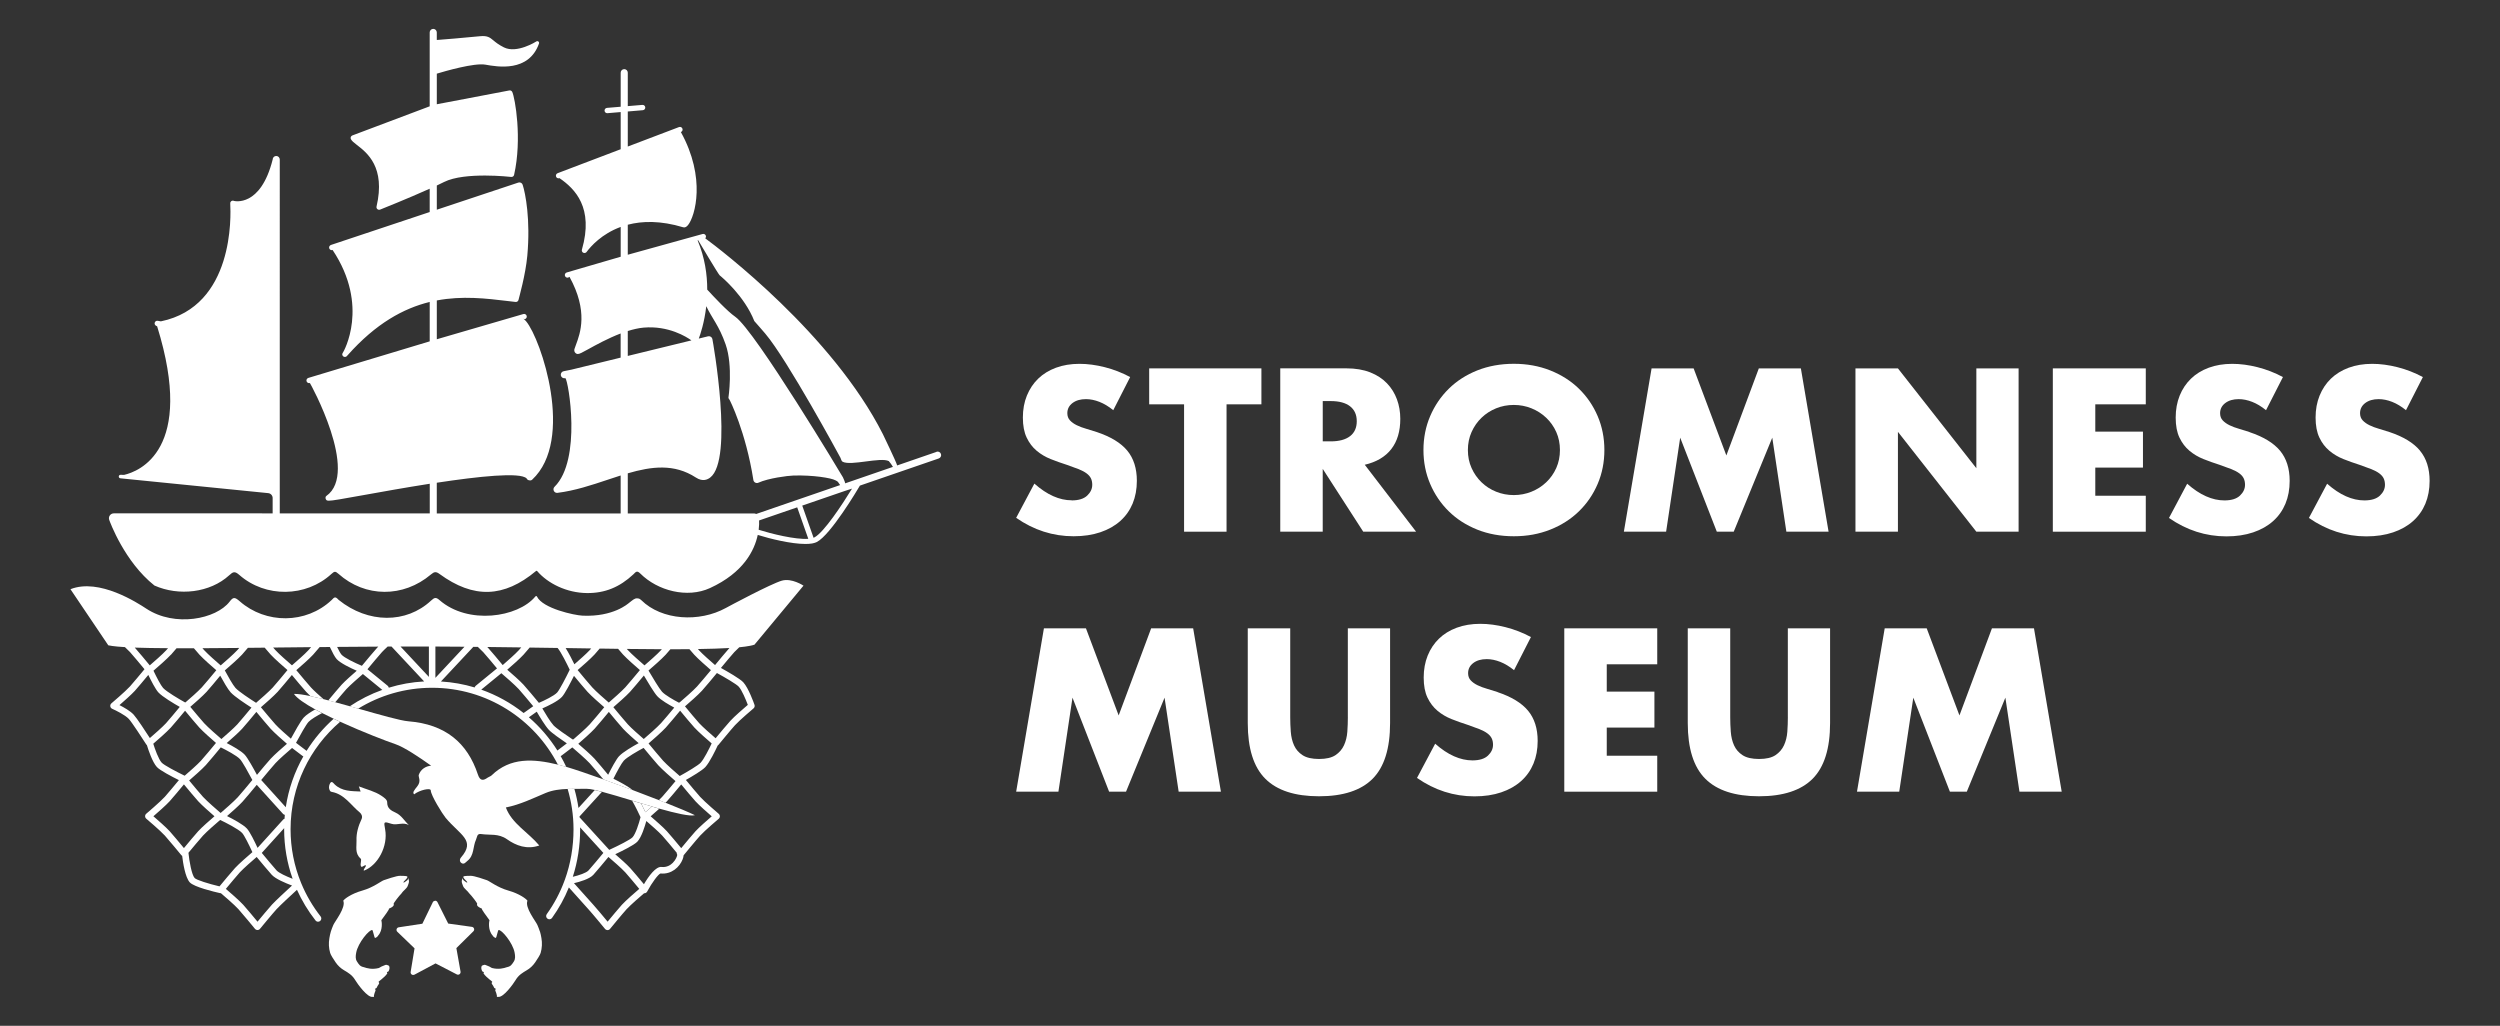 <?xml version="1.0" encoding="UTF-8"?>
<svg xmlns="http://www.w3.org/2000/svg" id="Layer_1" viewBox="0 0 937.84 384.82">
  <rect x="0" y="0" width="937.84" height="384.82" fill="#333333" stroke="none"/>
  <defs>
    <style>.cls-1{fill:#fff;}</style>
  </defs>
  <path class="cls-1" d="M242.13,304.67c.59-.51,1.47-1.28,2.43-2.13-1.34-.39-2.71-.8-4.08-1.21,.65,1.25,1.24,2.46,1.65,3.34Z"></path>
  <path class="cls-1" d="M314.32,173.41s0,0,0,0c0,0,0,0,0,0h0Z"></path>
  <g>
    <path class="cls-1" d="M402.01,187.68c-2.27,0-4.58-.51-6.91-1.55-2.33-1.03-4.68-2.6-7.07-4.71l-6.83,12.84c6.61,4.6,13.79,6.91,21.54,6.91,3.74,0,7.09-.5,10.04-1.5,2.95-1,5.45-2.41,7.48-4.23,2.03-1.81,3.58-4,4.64-6.54,1.05-2.55,1.58-5.39,1.58-8.53,0-4.66-1.21-8.44-3.61-11.34-2.41-2.9-6.22-5.21-11.42-6.95-1.3-.43-2.61-.84-3.94-1.22-1.33-.38-2.52-.82-3.57-1.34-1.06-.52-1.91-1.12-2.56-1.83-.65-.7-.98-1.6-.98-2.68,0-1.57,.65-2.84,1.95-3.82,1.3-.98,2.98-1.46,5.04-1.46,1.63,0,3.3,.34,5.04,1.02,1.73,.68,3.47,1.72,5.2,3.13l6.34-12.43c-3.04-1.63-6.2-2.86-9.51-3.7-3.31-.84-6.48-1.26-9.51-1.26-3.25,0-6.19,.49-8.82,1.46-2.63,.98-4.85,2.35-6.67,4.11-1.82,1.76-3.22,3.87-4.23,6.34-1.01,2.47-1.51,5.22-1.51,8.25s.48,5.54,1.43,7.52c.94,1.98,2.19,3.62,3.74,4.92,1.55,1.3,3.3,2.34,5.28,3.13,1.98,.79,4,1.5,6.06,2.16,1.74,.6,3.21,1.14,4.43,1.62,1.22,.49,2.21,1.02,2.97,1.59,.76,.57,1.3,1.19,1.63,1.87s.49,1.48,.49,2.4c0,1.52-.64,2.87-1.91,4.07-1.27,1.19-3.21,1.79-5.81,1.79Z"></path>
    <polygon class="cls-1" points="473.2 138.19 431.1 138.19 431.1 151.68 444.19 151.68 444.19 199.46 460.12 199.46 460.12 151.68 473.2 151.68 473.2 138.19"></polygon>
    <path class="cls-1" d="M521.93,168.46c2.25-2.9,3.37-6.68,3.37-11.34,0-2.6-.42-5.04-1.26-7.32-.84-2.28-2.08-4.28-3.74-6.01-1.65-1.73-3.75-3.1-6.3-4.11-2.55-1-5.53-1.5-8.94-1.5h-24.79v61.28h15.93v-23.57l15.2,23.57h19.83l-19.26-25.11c4.39-1.03,7.71-2.99,9.96-5.89Zm-15.48-4.84c-1.68,1.3-4.09,1.95-7.23,1.95h-3.01v-15.11h3.01c3.14,0,5.55,.65,7.23,1.95,1.68,1.3,2.52,3.17,2.52,5.61s-.84,4.31-2.52,5.61Z"></path>
    <path class="cls-1" d="M599.34,181.54c1.68-3.93,2.52-8.17,2.52-12.72s-.84-8.79-2.52-12.72c-1.68-3.93-4.02-7.35-7.03-10.28-3-2.93-6.6-5.21-10.77-6.87-4.17-1.65-8.72-2.48-13.65-2.48s-9.55,.83-13.7,2.48c-4.14,1.65-7.71,3.94-10.69,6.87-2.98,2.93-5.31,6.35-6.99,10.28-1.68,3.93-2.52,8.17-2.52,12.72s.84,8.79,2.52,12.72c1.68,3.93,4.01,7.36,6.99,10.28,2.98,2.93,6.54,5.21,10.69,6.87,4.14,1.65,8.71,2.48,13.7,2.48s9.48-.83,13.65-2.48,7.76-3.94,10.77-6.87c3.01-2.93,5.35-6.35,7.03-10.28Zm-15.53-5.97c-.92,2.06-2.18,3.85-3.78,5.36-1.6,1.52-3.44,2.69-5.53,3.53-2.09,.84-4.3,1.26-6.62,1.26s-4.54-.42-6.62-1.26c-2.09-.84-3.92-2.02-5.48-3.53-1.57-1.52-2.82-3.3-3.74-5.36-.93-2.06-1.38-4.31-1.38-6.75s.46-4.69,1.38-6.75c.92-2.06,2.17-3.85,3.74-5.36,1.57-1.52,3.4-2.69,5.48-3.54,2.08-.84,4.29-1.26,6.62-1.26s4.54,.42,6.62,1.26c2.08,.84,3.93,2.02,5.53,3.54,1.6,1.52,2.86,3.3,3.78,5.36,.92,2.06,1.38,4.31,1.38,6.75s-.46,4.69-1.38,6.75Z"></path>
    <polygon class="cls-1" points="650.38 199.46 664.84 164.19 670.13 199.46 685.97 199.46 675.57 138.19 659.8 138.19 647.62 170.86 635.34 138.19 619.57 138.19 609.17 199.46 625.02 199.46 630.3 164.19 644.04 199.46 650.38 199.46"></polygon>
    <polygon class="cls-1" points="711.98 162 741.4 199.46 757.25 199.46 757.25 138.19 741.4 138.19 741.4 175.65 711.98 138.19 696.05 138.19 696.05 199.46 711.98 199.46 711.98 162"></polygon>
    <polygon class="cls-1" points="770.09 199.46 804.96 199.46 804.96 185.97 786.02 185.97 786.02 175.41 803.9 175.41 803.9 161.92 786.02 161.92 786.02 151.68 804.96 151.68 804.96 138.19 770.09 138.19 770.09 199.46"></polygon>
    <path class="cls-1" d="M843.89,162.08c-1.3-.43-2.62-.84-3.94-1.22-1.33-.38-2.52-.82-3.58-1.34-1.05-.52-1.91-1.12-2.56-1.83-.65-.7-.97-1.6-.97-2.68,0-1.57,.65-2.84,1.95-3.82,1.3-.98,2.98-1.46,5.04-1.46,1.63,0,3.3,.34,5.04,1.02,1.74,.68,3.47,1.72,5.2,3.13l6.34-12.43c-3.03-1.63-6.2-2.86-9.51-3.7-3.3-.84-6.48-1.26-9.51-1.26-3.25,0-6.19,.49-8.82,1.46-2.63,.98-4.85,2.35-6.66,4.11-1.82,1.76-3.23,3.87-4.23,6.34-1,2.47-1.5,5.22-1.5,8.25s.47,5.54,1.42,7.52c.95,1.98,2.19,3.62,3.74,4.92,1.55,1.3,3.3,2.34,5.28,3.13,1.98,.79,4,1.5,6.06,2.16,1.73,.6,3.21,1.14,4.43,1.62,1.22,.49,2.21,1.02,2.97,1.59,.76,.57,1.3,1.19,1.62,1.87,.33,.68,.49,1.48,.49,2.4,0,1.52-.64,2.87-1.91,4.07-1.27,1.19-3.21,1.79-5.81,1.79-2.28,0-4.58-.51-6.91-1.55-2.33-1.03-4.69-2.6-7.07-4.71l-6.82,12.84c6.61,4.6,13.79,6.91,21.54,6.91,3.74,0,7.08-.5,10.04-1.5,2.95-1,5.45-2.41,7.48-4.23,2.03-1.81,3.58-4,4.63-6.54,1.06-2.55,1.58-5.39,1.58-8.53,0-4.66-1.21-8.44-3.61-11.34-2.41-2.9-6.22-5.21-11.42-6.95Z"></path>
    <path class="cls-1" d="M907.81,169.03c-2.41-2.9-6.22-5.21-11.42-6.95-1.3-.43-2.61-.84-3.94-1.22-1.33-.38-2.52-.82-3.57-1.34-1.06-.52-1.91-1.12-2.56-1.83-.65-.7-.98-1.6-.98-2.68,0-1.57,.65-2.84,1.95-3.82,1.3-.98,2.98-1.46,5.04-1.46,1.63,0,3.3,.34,5.04,1.02,1.73,.68,3.47,1.72,5.2,3.13l6.34-12.43c-3.04-1.63-6.2-2.86-9.51-3.7-3.31-.84-6.48-1.26-9.51-1.26-3.25,0-6.19,.49-8.82,1.46-2.63,.98-4.85,2.35-6.67,4.11-1.82,1.76-3.22,3.87-4.23,6.34-1.01,2.47-1.51,5.22-1.51,8.25s.48,5.54,1.43,7.52c.94,1.98,2.19,3.62,3.74,4.92,1.55,1.3,3.3,2.34,5.28,3.13,1.98,.79,4,1.5,6.06,2.16,1.74,.6,3.21,1.14,4.43,1.62,1.22,.49,2.21,1.02,2.97,1.59,.76,.57,1.3,1.19,1.63,1.87,.32,.68,.49,1.48,.49,2.4,0,1.52-.64,2.87-1.91,4.07-1.27,1.19-3.21,1.79-5.81,1.79-2.27,0-4.58-.51-6.91-1.55-2.33-1.03-4.68-2.6-7.07-4.71l-6.83,12.84c6.61,4.6,13.79,6.91,21.54,6.91,3.74,0,7.09-.5,10.04-1.5,2.95-1,5.45-2.41,7.48-4.23,2.03-1.81,3.58-4,4.64-6.54,1.05-2.55,1.58-5.39,1.58-8.53,0-4.66-1.21-8.44-3.61-11.34Z"></path>
    <polygon class="cls-1" points="431.84 235.71 419.65 268.38 407.38 235.71 391.61 235.71 381.2 296.99 397.05 296.99 402.33 261.72 416.07 296.99 422.41 296.99 436.87 261.72 442.16 296.99 458.01 296.99 447.6 235.71 431.84 235.71"></polygon>
    <path class="cls-1" d="M505.63,269.04c0,1.79-.07,3.61-.2,5.48-.14,1.87-.56,3.56-1.26,5.08-.71,1.52-1.78,2.75-3.21,3.7-1.44,.95-3.48,1.42-6.13,1.42s-4.72-.47-6.18-1.42c-1.46-.95-2.53-2.18-3.21-3.7-.68-1.52-1.08-3.21-1.22-5.08-.14-1.87-.21-3.7-.21-5.48v-33.32h-15.93v35.52c0,9.54,2.19,16.5,6.58,20.89,4.39,4.39,11.11,6.58,20.16,6.58s15.75-2.2,20.11-6.58c4.36-4.39,6.54-11.35,6.54-20.89v-35.52h-15.85v33.32Z"></path>
    <path class="cls-1" d="M561.79,259.61c-1.3-.43-2.62-.84-3.94-1.22-1.33-.38-2.52-.82-3.58-1.34-1.05-.52-1.91-1.12-2.56-1.83-.65-.7-.97-1.6-.97-2.68,0-1.57,.65-2.84,1.95-3.82,1.3-.98,2.98-1.46,5.04-1.46,1.63,0,3.3,.34,5.04,1.02,1.74,.68,3.47,1.72,5.2,3.13l6.34-12.43c-3.03-1.63-6.2-2.86-9.51-3.7-3.3-.84-6.48-1.26-9.51-1.26-3.25,0-6.19,.49-8.82,1.46-2.63,.98-4.85,2.35-6.66,4.11-1.82,1.76-3.23,3.87-4.23,6.34-1,2.47-1.5,5.22-1.5,8.25s.47,5.54,1.42,7.52c.95,1.98,2.19,3.62,3.74,4.92,1.55,1.3,3.3,2.34,5.28,3.13,1.98,.79,4,1.5,6.06,2.16,1.73,.6,3.21,1.14,4.43,1.62,1.22,.49,2.21,1.02,2.97,1.59,.76,.57,1.3,1.19,1.62,1.87,.33,.68,.49,1.48,.49,2.4,0,1.52-.64,2.87-1.91,4.07-1.27,1.19-3.21,1.79-5.81,1.79-2.28,0-4.58-.52-6.91-1.55-2.33-1.03-4.69-2.6-7.07-4.71l-6.82,12.84c6.61,4.6,13.79,6.91,21.54,6.91,3.74,0,7.08-.5,10.04-1.5,2.95-1,5.45-2.41,7.48-4.23,2.03-1.81,3.58-4,4.63-6.54,1.06-2.55,1.58-5.39,1.58-8.53,0-4.66-1.21-8.44-3.61-11.34-2.41-2.9-6.22-5.21-11.42-6.95Z"></path>
    <polygon class="cls-1" points="586.82 296.99 621.69 296.99 621.69 283.5 602.75 283.5 602.75 272.94 620.63 272.94 620.63 259.45 602.75 259.45 602.75 249.2 621.69 249.2 621.69 235.71 586.82 235.71 586.82 296.99"></polygon>
    <path class="cls-1" d="M670.69,269.04c0,1.79-.07,3.61-.2,5.48-.14,1.87-.56,3.56-1.26,5.08-.71,1.52-1.78,2.75-3.21,3.7-1.44,.95-3.48,1.42-6.13,1.42s-4.72-.47-6.18-1.42c-1.46-.95-2.53-2.18-3.21-3.7s-1.08-3.21-1.22-5.08c-.14-1.87-.21-3.7-.21-5.48v-33.32h-15.93v35.52c0,9.54,2.19,16.5,6.58,20.89,4.39,4.39,11.11,6.58,20.16,6.58s15.75-2.2,20.11-6.58c4.36-4.39,6.54-11.35,6.54-20.89v-35.52h-15.85v33.32Z"></path>
    <polygon class="cls-1" points="747.25 235.71 735.06 268.38 722.78 235.71 707.02 235.71 696.62 296.99 712.47 296.99 717.75 261.72 731.48 296.99 737.82 296.99 752.29 261.72 757.57 296.99 773.42 296.99 763.02 235.71 747.25 235.71"></polygon>
  </g>
  <polygon class="cls-1" points="314.32 173.41 314.32 173.41 314.32 173.41 314.32 173.41"></polygon>
  <path class="cls-1" d="M177.04,347.7l-8.9-1.24-4.03-8.03c-.16-.33-.5-.54-.87-.54-.36,.1-.71,.21-.87,.55l-3.92,8.08-8.88,1.35c-.37,.06-.67,.31-.78,.67-.11,.35-.01,.74,.25,.99l6.47,6.23-1.46,8.86c-.06,.37,.09,.73,.39,.95,.17,.12,.37,.18,.57,.18,.16,0,.31-.04,.46-.11l7.92-4.23,7.98,4.13c.33,.17,.73,.14,1.02-.08,.3-.22,.44-.59,.38-.95l-1.57-8.84,6.39-6.31c.26-.26,.36-.65,.24-1-.12-.35-.42-.61-.79-.66Z"></path>
  <path class="cls-1" d="M351.31,169.52l-14.77,5.09c-.01-.05,0-.08-.03-.15-.45-1.52-4.97-10.86-5.31-11.59-18.96-37.48-61.17-69.44-66.64-73.47,.22-.25,.33-.59,.24-.93-.15-.53-.7-.84-1.23-.69l-28.07,7.78v-11.26c5.41-1.42,12.27-1.61,20.78,.96,.63,.19,1.24-.1,1.84-.85,2.65-3.32,6.81-17.67-2.7-34.87,.52-.2,.78-.77,.58-1.29-.2-.52-.77-.78-1.29-.58l-19.21,7.3v-13.15l5.65-.48c.55-.05,.96-.53,.91-1.08-.05-.55-.53-.96-1.08-.91l-5.48,.46v-12.55c0-.74-.6-1.33-1.33-1.33s-1.33,.6-1.33,1.33v12.78l-5.14,.43c-.55,.05-.96,.53-.91,1.08,.04,.52,.48,.91,.99,.91,.03,0,.06,0,.09,0l4.97-.42v13.94l-23.66,8.99c-.52,.2-.78,.77-.58,1.29,.15,.4,.53,.64,.93,.64,.12,0,.24-.02,.36-.07,0,0,.01,.02,.02,.02,5.77,3.97,12.91,11.06,8.38,26.8-.13,.46,.08,.96,.52,1.17,.14,.07,.29,.1,.44,.1,.31,0,.61-.14,.8-.4,1.58-2.14,5.69-6.78,12.79-9.39v11.18l-20.23,5.9c-.53,.15-.84,.7-.69,1.23,.13,.44,.53,.73,.96,.73,.09,0,.18-.01,.27-.04l.48-.28c7.11,12.93,4.05,21.15,2.4,25.57-.21,.56-.4,1.07-.5,1.4-.22,.52-.09,1.23,.33,1.6,.28,.25,.53,.39,.86,.39,.67,0,1.65-.54,3.84-1.75,2.96-1.64,7.51-4.14,12.26-5.96v9.06l-18.41,4.5-2.98,.6c-.72,.14-1.19,.85-1.04,1.57,.13,.63,.68,1.07,1.3,1.07,.09,0,.17,0,.26-.03l.13-.03c1.15,.92,6.24,30.62-4.06,40.78-.41,.4-.51,1.02-.26,1.53,.22,.46,.69,.75,1.2,.75,.05,0,.11,0,.17-.01,6.55-.82,12.81-2.91,18.86-4.93,1.63-.54,3.24-1.08,4.84-1.59v14.24h-68.98v-11.52c15.67-2.38,31.26-4.06,33.69-1.62,.13,.13,.13,.23,.24,.36,.15,.19,.51,.34,.79,.37,.24,.03,.69,.1,1.06-.25,16.04-14.95,3.37-52.65-2.24-59.38-.37-.45-.73-.77-1.06-1.01l.57,.16c.53-.16,.83-.72,.67-1.24-.16-.53-.72-.83-1.24-.67l-32.47,9.46v-14.56c9.59-1.82,18.56-.75,26.61,.22l2.95,.35c.5,.05,.98-.28,1.09-.78,.14-.67,2.65-9.37,3.3-16.57,1.23-13.55-.69-23.39-1.75-26.63-.22-.67-.94-1.03-1.61-.81l-30.59,10.18v-9.08c.98-.46,1.92-.91,2.75-1.33,7.75-3.88,24.98-1.9,25.15-1.88,.51,.05,.98-.27,1.09-.77,3.08-13.57,.34-28.92-.69-31.12-.2-.41-.64-.65-1.09-.56l-27.21,5.18v-11.48c3.01-.91,14.11-4.13,18.25-3.37,4.45,.8,16.26,2.94,20.09-7.94,.09-.27,0-.57-.22-.74-.22-.18-.54-.19-.77-.04-.07,.05-7.32,4.65-12.16,2.24-2.04-1.02-3.11-1.91-3.97-2.63-1.33-1.1-2.2-1.82-4.95-1.57-4.46,.44-15.51,1.41-16.14,1.41h-.14v-2.83c0-.74-.6-1.33-1.33-1.33s-1.33,.6-1.33,1.33v27.72l-29.02,10.93c-.26,.1-.47,.31-.58,.57-.1,.26-.09,.56,.04,.81,.36,.72,1.17,1.34,2.29,2.21,3.77,2.9,10.78,8.31,7.33,23.08-.08,.36,.04,.74,.32,.98,.18,.16,.42,.24,.65,.24,.12,0,.25-.02,.37-.07,.13-.05,10.4-4.14,18.6-7.84v8.75l-36.25,12.09-.22,.07-.58,.2c-.52,.18-.81,.74-.63,1.26,.14,.42,.53,.68,.95,.68,.1,0,.21-.02,.32-.05,14.02,21.04,4.04,38.26,3.88,38.45h0c-.26,.37-.49,.92,.06,1.41,.19,.17,.43,.26,.67,.26,.27,0,.54-.11,.74-.32,0,0,.04-.04,.09-.11l.19-.22c10.63-11.97,21.01-17.59,30.79-19.99v14.78l-45.53,13.72c-.53,.16-.83,.72-.67,1.24,.13,.43,.53,.71,.96,.71,.09,0,.19-.01,.29-.04,.11,.05,18.67,33.64,6.16,42.38-.35,.25-.38,.83-.17,1.21,.18,.34,.3,.56,1.12,.56,1.36,0,4.67-.6,13.51-2.19,6.09-1.1,15.1-2.72,24.35-4.17v11.11h-56.27V59.84c0-.74-.6-1.33-1.33-1.33s-1.33,.6-1.33,1.33c-4.54,18.1-14.47,15.54-14.47,15.54-.48-.25-1.06-.08-1.32,.38-.1,.16-.12,.34-.12,.52,0,0,0,0,0,0,0,.05,0,.12,0,.18,0,0,0,.02,0,.02,.23,4.3,1.54,38.37-26.02,44.07-.42-.05-.8-.12-1.13-.2-.5-.12-.99,.16-1.17,.64-.17,.48,.05,1.01,.5,1.23l.39,.19c14.42,46.47-6.93,54.47-12.37,55.73-.41,.02-.81,.01-1.14-.02h-.15c-.36-.05-.69,.21-.73,.58s.22,.69,.59,.73c.06,0,.12,.01,.19,.02l55.28,5.54c.94,.09,1.66,.89,1.66,1.83v5.76H42.69c-.59,0-1.15,.29-1.49,.77-.34,.49-.43,1.11-.23,1.67,.28,.78,5.73,15.71,16.96,24.63,9.16,4.08,20.86,2.72,28.03-3.82,1.48-1.35,2.08-1.67,3.83-.14,9.79,8.6,24.96,8.41,34.53-.37,1.1-1.01,1.47-1.12,2.65-.06,10.02,8.94,24.31,9.03,34.72,.22,1.22-1.04,1.89-1.11,3.18-.17,12.83,9.37,24.17,8.92,36.17-1.07,.07-.06,.29-.22,.48,0,3.95,4.59,10.98,8.17,18.69,8.24,6.74,.06,12.24-2.22,17.39-7.02,.86-.8,1.26-1.65,2.6-.31,6.51,6.5,17.62,9.37,26.14,5.46,12.65-5.8,16.69-14.18,17.92-19.94,4.68,1.47,12.54,3.39,17.88,3.39,.89,0,1.71-.05,2.43-.17,.11,0,.21-.02,.32-.06,0,0,0,0,0,0,.6-.12,1.12-.29,1.55-.51,5.18-2.71,15.09-19.34,16.15-21.15l29.57-10.18c.7-.24,1.07-1,.83-1.69-.24-.7-1-1.07-1.69-.83Zm-115.81-45.34c2.03-.64,4.04-1.11,5.93-1.28,9.38-.82,16.17,3.51,17.95,4.79l-23.88,5.83v-9.34Zm48.16,68.63c-.24-.12-.51-.2-.8-.2h-47.36v-15.05c8.91-2.6,17.42-3.71,25.55,1.58,2.62,1.71,4.44,.7,5.35,.02,8.93-6.77,1-51.31,.83-52.02-.17-.72-.9-1.15-1.61-.98l-3.48,.85c.55-1.46,2.1-5.96,2.81-12.15,2.2,4.67,4.77,7.22,7.26,14.34,2.85,8.15,1.05,20.03,1.05,20,.05,.28,.19,.54,.4,.74,.1,.09,6.11,11.98,8.96,30.13,.06,.41,.32,.77,.69,.97,.2,.11,.42,.16,.64,.16,.19,0,.38-.04,.55-.12,3.79-1.71,11.01-2.63,13.17-2.69,7.2-.21,14.16,.88,15.77,1.81,.27,.16,.8,.36,1.02,.75,.25,.43,.48,.75,.7,1.02l-31.49,10.84Zm.95,5.93c.19-1.5,.19-2.71,.15-3.5l14.3-4.92,4.16,11.81c-4.86,.35-13.87-1.9-18.61-3.39Zm20.92,2.85c-.1,.05-.21,.1-.33,.15l-4.25-12.07,15.87-5.46,2.8-.91c-3.65,5.97-10.57,16.45-14.09,18.29Zm11.51-20.27s0-.07,0-.11c-.07-.49-.62-1.68-.82-2.14-.06-.15-32.92-55.04-40.39-60.23-3.01-2.09-8.07-7.54-10.52-10.19,0-5.63-.88-12.01-3.61-18.48l.2-.06c.31,.52,7.69,12.97,8.1,13.2,.87,.68,9.31,7.81,12.97,17.13,.72,.81,1.47,1.66,2.26,2.57,.61,.7,1.2,1.37,1.84,2.13,8.29,9.74,27.98,46.14,28.21,46.57,.27,.51,.32,1.24,.83,1.51,3.13,1.65,14.19-1.84,17.33-.24,.07,.04,.82,1.06,.86,1.11,.34,.48,.52,.81,.67,1.06l-17.92,6.17Z"></path>
  <path class="cls-1" d="M123.84,293.81c-.51,.85-.62,1.98,.02,2.94,.1,.16,.35,.27,.55,.31,4.78,.84,7.17,4.95,10.54,7.71,.76,.62,1.09,1.63,.69,2.49-1.22,2.57-2.03,5.35-1.9,8.06,.1,2.18-.7,4.77,1.48,6.7,.68,.6-.31,1.92,.23,3.06,.56,.38,1.07-.58,1.81-.48,.04,.8-.94,1.22-.79,2.04,5.37-2.01,9.15-9.32,8.01-15.49-.56-3.02-.56-3.04,2.41-2.1,2.11,.67,4.37-.82,6.5,.52-1.68-1.62-2.79-3.71-4.97-4.71-1.67-.77-3.21-1.55-3.18-3.94,.01-.93-1.23-1.78-2.2-2.43-2.46-1.64-5.31-2.28-8.43-3.49,.29,.84,.47,1.33,.67,1.93-3.52-.16-7.01-.04-9.78-2.71-.39-.38-1.04-1.45-1.66-.41Z"></path>
  <path class="cls-1" d="M150.64,335.09c.52-.84,1.91-1.75,2.28-2.68,.15-.56,.58-1.26,.5-1.94-.02-.14-.21-1.06-.38-1.06,.23,.7-.82,1.18-1.16,1.46-.44,.38-.9,.24-.06-.53,.01-.01,1.37-1.19,.94-1.54-.34-.28-2.32-.22-2.62-.25-1.31-.09-5.6,1.47-6.15,1.64-.93,.29-3.96,2.74-8.01,3.88-4.29,1.21-6.8,3.17-7.21,3.82,1.1,2.51-3.16,7.77-3.72,9.09-.34,.79-.65,1.6-.92,2.42-.26,.81-.41,1.66-.56,2.5-.33,1.89-.25,3.75,.29,5.59,.22,.75,1.18,2.26,2.05,3.53,.84,1.23,1.94,2.27,3.24,3.01,.65,.37,1.42,.84,2.14,1.4,.95,.72,1.6,1.63,1.92,2.17,.88,1.48,4.66,6.75,6.59,6.36,.11,.03,.22,.03,.33,.03,.08,0,.13-.04,.15-.12,.08,0-.04-.08,0-.42,.07-.51,.33-1.17,.6-1.86,.07-.18-.21-.49-.13-.67,.06-.15,.47-.17,.52-.32,.43-1.15,1.42-1.72,.74-2.19-.24-.16,2.11-1.54,3.26-3.2,.1-.15-.19-.35-.1-.49,.09-.15,.55-.24,.62-.38,.32-.66,.45-1.3,.22-1.87,0-.14-.37-.35-.5-.37-.5-.09-.5-.27-.97-.1-1,.35-1.93,.8-2.39,1.13-2.58,.67-4.52,.08-5.66-.31-1.43-.29-1.81-.95-2.58-2.13,0,0,0,0,0-.01-.64-.97-.5-2.13-.29-3.28,.65-3.69,5.01-8.87,6.06-8.49,.2,.07,.79,2.9,.95,2.93,.51,.07,1.27-.78,1.25-.9,1.86-2.03,1.31-5.39,1.18-5.73,1.21-1.71,3.22-4.26,2.81-4.35,.16,0,2.31-.86,1.8-1.79-.12-.2,2.03-3.01,3.01-3.97Z"></path>
  <path class="cls-1" d="M202.51,349.4c-.26-.82-.58-1.62-.92-2.42-.56-1.32-4.82-6.58-3.72-9.09-.42-.65-2.92-2.61-7.21-3.82-4.05-1.14-7.09-3.59-8.01-3.88-.54-.17-4.84-1.73-6.15-1.64-.31,.02-2.28-.03-2.62,.25-.43,.34,.92,1.52,.94,1.54,.85,.77,.38,.91-.06,.53-.33-.28-1.38-.76-1.16-1.46-.17,0-.36,.92-.38,1.06-.07,.68,.35,1.39,.5,1.94,.37,.92,1.75,1.84,2.28,2.68,.98,.96,3.12,3.77,3.01,3.97-.51,.93,1.63,1.78,1.8,1.79-.41,.08,1.6,2.63,2.81,4.35-.13,.35-.68,3.7,1.18,5.73-.02,.12,.73,.97,1.25,.9,.16-.03,.75-2.86,.95-2.93,1.05-.38,5.41,4.79,6.06,8.49,.2,1.14,.34,2.3-.29,3.28,0,0,0,0,0,.01-.77,1.18-1.15,1.85-2.58,2.13-1.13,.39-3.08,.98-5.66,.31-.46-.33-1.39-.78-2.39-1.13-.48-.17-.47,.02-.97,.1-.13,.02-.5,.23-.5,.37-.23,.57-.1,1.21,.22,1.87,.07,.15,.53,.24,.62,.38,.09,.15-.2,.35-.1,.49,1.15,1.66,3.5,3.04,3.26,3.2-.68,.47,.31,1.03,.74,2.19,.06,.15,.46,.16,.52,.32,.07,.18-.21,.5-.13,.67,.28,.69,.53,1.35,.6,1.86,.05,.34-.07,.42,0,.42,.02,.08,.07,.11,.15,.12,.11,0,.22,0,.33-.03,1.93,.39,5.71-4.88,6.59-6.36,.32-.54,.97-1.45,1.92-2.17,.73-.55,1.49-1.03,2.14-1.4,1.3-.73,2.4-1.78,3.24-3.01,.87-1.27,1.83-2.78,2.05-3.53,.53-1.84,.62-3.7,.29-5.59-.15-.84-.3-1.69-.56-2.5Z"></path>
  <path class="cls-1" d="M277.39,242.81c1.55-.15,2.88-.33,3.94-.54,.66-.13,1.25-.27,1.7-.43l18.39-22.14s-4.43-2.97-8.17-1.86c-4.17,1.23-19.54,9.45-20.98,10.24-9.92,5.46-24,4.66-31.7-2.94-.56-.44-.66-.64-1.57-.68-.99-.05-1.69,.69-2.97,1.66-.43,.33-5.9,5.34-17.45,4.84-3.13-.14-14.98-2.7-17.14-7.16-.17-.36-.47-.21-.64,0-6.54,7.86-25.23,10.66-35.94,1.31-1.31-1.14-1.88-1-3.17,.21-9.28,8.65-23.59,8.63-34.65-.28-1.18-1.3-1.55-1.17-2.65,.07-9.59,9.04-24.73,9.01-34.46,.45-1.93-1.69-2.46-1.59-3.82,.17-5.02,6.49-20.47,9.68-31.22,2.6-3.18-2.09-17.68-11.58-28.46-7.3l14.19,21.05c.42,.09,.96,.18,1.55,.26,1.17,.16,2.64,.3,4.44,.4,.08,0,.17,0,.25,.01,.76,.7,1.44,1.36,1.9,1.86,1.07,1.17,4.03,4.74,5.44,6.44-1.41,1.7-4.37,5.27-5.44,6.45-1.78,1.95-6.92,6.31-6.97,6.35-.32,.27-.48,.69-.42,1.11,.06,.41,.33,.77,.72,.94,1.27,.56,4.88,2.32,6.25,3.82,1.14,1.24,5.1,7.33,6.54,9.57,.06,.1,.14,.19,.23,.26,.54,1.77,2.05,6.34,3.73,8.18,1.18,1.29,5.63,3.61,8.27,4.92-1.46,1.76-4.25,5.12-5.28,6.26-1.78,1.95-6.92,6.31-6.97,6.35-.27,.23-.43,.57-.43,.93s.16,.7,.43,.93c.05,.05,5.19,4.38,6.96,6.32,1.42,1.55,6.15,7.31,6.2,7.37,.09,.11,.2,.2,.32,.27,.29,2.47,1.12,8.04,2.85,9.93,1.6,1.74,9.07,3.53,11.32,4.03,.09,.02,.18,.03,.27,.03,.03,0,.05,0,.08,0,1.22,1.04,5.09,4.36,6.58,6,1.42,1.55,6.15,7.31,6.2,7.37,.23,.28,.58,.45,.94,.45s.71-.16,.94-.44c.05-.06,4.79-5.82,6.22-7.37,1.33-1.44,5.52-5.32,7.66-7.28,1.83,4.06,4.15,7.91,6.96,11.5,.24,.31,.6,.47,.96,.47,.26,0,.53-.09,.75-.26,.53-.41,.62-1.18,.21-1.71-3.01-3.84-5.43-8-7.25-12.39-.03-.1-.07-.2-.12-.29-2.57-6.29-3.91-13.06-3.91-20.05,0-16.11,7.22-30.56,18.59-40.3-.82-.37-1.63-.75-2.43-1.13-3.93,3.51-7.35,7.56-10.16,12.04-.01-.01-.02-.03-.03-.04l-3.93-2.98c1.56-2.91,3.79-6.86,4.69-7.84,.91-.99,3.18-2.31,5.1-3.31-.9-.46-1.77-.92-2.59-1.37-1.66,.93-3.39,2.04-4.3,3.04-1.18,1.29-3.59,5.65-4.82,7.93-1.63-1.42-4.55-3.98-5.8-5.36-1.07-1.17-4.03-4.73-5.45-6.43,1.6-1.38,4.85-4.23,6.27-5.78,1.08-1.18,3.87-4.54,5.35-6.33,1.48,1.79,4.28,5.15,5.36,6.32,.41,.45,.99,1.02,1.62,1.62,1.49,.31,3.15,.7,4.89,1.14-1.63-1.43-3.71-3.3-4.72-4.41-1.08-1.18-4.09-4.8-5.49-6.48,1.59-1.37,4.86-4.23,6.29-5.79,.53-.58,1.47-1.68,2.47-2.87,.26,0,.52,0,.78,0,.77,0,1.53-.02,2.29-.02,.25,0,.51,0,.76,0,.87,1.88,1.84,3.75,2.55,4.53,1.42,1.55,5.2,3.35,7.53,4.37-1.71,1.48-4.41,3.87-5.68,5.25-1,1.09-3.47,4.04-5.01,5.9,.85,.22,1.72,.45,2.6,.69,1.49-1.79,3.39-4.05,4.2-4.94,1.36-1.48,4.69-4.37,6.19-5.67l7.28,5.95c-4.34,1.55-8.43,3.63-12.2,6.16,1.05,.29,2.1,.59,3.14,.89,8.08-4.97,17.58-7.84,27.74-7.84,20.54,0,38.38,11.74,47.21,28.85,.35,.09,.71,.17,1.06,.26,.58,.15,1.28,.34,2.07,.58-.65-1.39-1.35-2.75-2.11-4.07,.11-.04,.22-.09,.32-.17l4.06-3.08c1.3,1.11,5.04,4.34,6.51,5.93,1.01,1.09,3.66,4.27,5.15,6.08,3.5,1.25,7.22,2.61,10.89,3.99-1.42-1.32-5.1-3.25-7.14-4.26,1.3-2.59,3.05-5.85,3.89-6.76,1.22-1.34,5.24-3.62,7.44-4.8,1.43,1.73,4.37,5.28,5.48,6.49,1.49,1.63,4.99,4.68,6.49,5.97-1.52,1.83-4.05,4.86-5.03,5.93-.32,.35-.74,.77-1.22,1.23,.85,.33,1.68,.66,2.49,.98,.2-.2,.38-.39,.54-.56,1.08-1.18,3.88-4.54,5.36-6.33,1.48,1.79,4.27,5.15,5.35,6.32,1.37,1.5,4.45,4.21,6.1,5.64-1.65,1.42-4.73,4.11-6.1,5.61-1.08,1.18-3.87,4.54-5.35,6.33-1.48-1.79-4.28-5.15-5.36-6.33-1.37-1.5-4.45-4.19-6.1-5.61,.84-.73,2.06-1.79,3.23-2.86-.91-.26-1.83-.52-2.77-.8-.95,.85-1.84,1.62-2.43,2.13-.41-.87-1-2.08-1.65-3.34-1.12-.34-2.24-.68-3.35-1.01,1.18,2.01,2.49,4.73,3.17,6.21-.61,2.42-1.86,6.29-2.99,7.52-.82,.9-5.36,3.18-8.75,4.73-2.19-2.4-9.7-10.66-11.15-12.23,0-.09-.01-.18-.02-.28,0,0,0,0,.01,0,.92-1,5.28-5.79,8.42-9.25-.99-.26-1.9-.49-2.69-.67-2.12,2.33-4.55,5-6.11,6.71-.35-2.43-.87-4.81-1.53-7.13-.85,0-1.69,0-2.53,.03,1.42,4.79,2.2,9.86,2.2,15.1,0,6.61-1.11,12.99-3.25,18.94-.03,.05-.06,.1-.08,.15-.01,.04-.01,.07-.02,.11-1.65,4.49-3.88,8.74-6.69,12.64-.39,.55-.27,1.31,.28,1.7,.54,.39,1.31,.27,1.7-.28,2.56-3.56,4.68-7.4,6.32-11.44,2.09,2.34,6,6.73,7.34,8.19,1.43,1.55,6.17,7.31,6.22,7.37,.23,.28,.58,.44,.94,.44s.71-.16,.94-.45c.05-.06,4.78-5.82,6.2-7.37,1.5-1.63,5.36-4.96,6.58-6,.03,0,.05,0,.08,0,.04,0,.08,0,.12,0,.4-.04,.76-.28,.95-.64,1.82-3.39,4.24-6.62,5.03-6.78,4.11,.42,7.16-2.43,8.27-5.3,.22-.56,.34-1.07,.37-1.52,0,0,0,0,.01-.01,.05-.06,4.78-5.82,6.2-7.37,1.77-1.94,6.91-6.28,6.96-6.32,.27-.23,.43-.57,.43-.93s-.16-.7-.43-.93c-.05-.05-5.19-4.41-6.97-6.36-1.05-1.15-3.91-4.59-5.35-6.34,2.28-1.29,6.16-3.59,7.3-4.83,1.64-1.79,3.88-6.44,4.64-8.09,.1-.07,.2-.14,.28-.24,.05-.06,4.78-5.82,6.2-7.37,1.77-1.94,6.91-6.28,6.96-6.32,.39-.33,.53-.86,.36-1.34-.22-.64-2.24-6.31-4.21-8.46-1.22-1.33-5.99-4.05-8.38-5.37,1.51-1.83,4.04-4.87,5.02-5.94,.45-.49,1.11-1.13,1.85-1.81Zm-59.76,68.25c0-.23-.01-.46-.02-.69,2.61,2.86,6.81,7.48,8.73,9.59-1.36,1.64-4.46,5.37-5.56,6.57-.86,.94-3.56,1.83-5.9,2.39,1.81-5.66,2.75-11.67,2.75-17.86Zm15.66,28.36c-1.08,1.18-3.87,4.54-5.35,6.33-1.48-1.79-4.28-5.15-5.36-6.33-1.32-1.44-5.16-5.75-7.26-8.1,2.32-.55,5.84-1.59,7.26-3.14,1.16-1.27,4.31-5.06,5.67-6.7,1.43,1.22,4.93,4.25,6.33,5.79,1.02,1.12,3.75,4.39,5.23,6.18-1.48,1.26-5.02,4.34-6.53,5.98Zm19.13-15.77c-.84,.85-2.28,1.81-4.29,1.58-2.1-.22-4.8,3.44-6.57,6.48-1.52-1.83-4.13-4.96-5.17-6.09-1.24-1.36-3.88-3.69-5.59-5.17,2.75-1.29,7.17-3.48,8.33-4.75,1.53-1.67,2.75-5.61,3.33-7.71,1.59,1.37,4.66,4.05,5.95,5.46,1.08,1.18,4.06,4.76,5.46,6.46-.02,.27,.04,.55,.19,.78-.04,.48-.51,1.8-1.64,2.95Zm21.21-80.55c-1.19,1.32-4.01,4.72-5.39,6.39-1.58-1.36-4.71-4.11-6.02-5.55-.11-.12-.26-.28-.41-.46,4.55-.07,8.53-.19,11.83-.39Zm-32.14,34.13c-1.6-1.38-4.67-4.07-5.96-5.49-1.07-1.17-4.03-4.74-5.44-6.44,1.6-1.38,4.84-4.22,6.26-5.77,1.04-1.13,3.67-4.29,5.19-6.12,1.36,2.32,3.87,6.5,5,7.73,1.38,1.51,4.47,3.28,6.39,4.31-1.52,1.83-4,4.8-4.96,5.84-1.46,1.59-5.15,4.8-6.48,5.94Zm-26.38,.13c-.1,0-.21,0-.31,.02-2.25-1.5-6.16-4.2-7.13-5.25-1.24-1.35-3.2-4.61-4.22-6.37,2.05-.89,5.85-2.7,7.36-4.34,1.14-1.24,3.3-5.45,4.51-7.89,1.52,1.84,4.06,4.89,5.08,6,1.42,1.56,4.67,4.4,6.27,5.78-1.41,1.71-4.37,5.26-5.45,6.43-1.34,1.46-4.57,4.29-6.11,5.62Zm-34.56-18.66l7.52-6.15c1.29,1.1,5.04,4.34,6.51,5.94,1.07,1.17,4.04,4.73,5.45,6.44l-3.6,2.55c-4.74-3.74-10.09-6.72-15.89-8.77Zm8.02-9.21c-1.43-1.73-4.4-5.29-5.52-6.51-.08-.09-.17-.18-.26-.27,4.3,.05,8.55,.1,12.75,.16-.38,.45-.72,.83-.96,1.09-1.31,1.43-4.43,4.17-6.01,5.54Zm-11.02-6.84c.57,0,1.13,.01,1.7,.02,.8,.74,1.53,1.44,2.01,1.96,1.01,1.1,3.69,4.31,5.18,6.11l-8,6.54c-.2,.16-.31,.38-.38,.61-4.05-1.22-8.28-1.98-12.65-2.24l12.15-13Zm24.6,21.01c-1.3-1.57-4.58-5.52-5.77-6.81-1.37-1.5-4.45-4.19-6.1-5.61,1.65-1.43,4.73-4.13,6.1-5.63,.5-.55,1.38-1.57,2.32-2.69,.59,0,1.18,.02,1.76,.03,.9,.01,1.8,.03,2.7,.04,1.18,.02,2.35,.04,3.52,.05,.84,.01,1.67,.03,2.5,.04,1.33,1.61,3.52,6.01,4.54,8.17-1.43,2.96-3.79,7.52-4.71,8.53-1.17,1.28-4.79,3-6.86,3.89Zm20.87-18.12c.43-.47,1.15-1.3,1.94-2.24,.7,.01,1.41,.02,2.1,.03,1.17,.02,2.32,.03,3.47,.05,.45,0,.89,.01,1.34,.02,.76,.9,1.44,1.69,1.85,2.14,1.44,1.57,4.76,4.47,6.33,5.83-1.39,1.68-4.42,5.32-5.51,6.51-1.36,1.48-4.66,4.37-6.17,5.68-1.52-1.31-4.82-4.19-6.18-5.68-1.09-1.19-4.12-4.84-5.5-6.51,1.58-1.36,4.88-4.25,6.32-5.82Zm31.93,17.96c-.11,.02-.21,.04-.3,.09-1.92-1-5.13-2.82-6.3-4.09-.99-1.08-3.66-5.53-5.08-7.96,1.52-1.31,4.96-4.31,6.44-5.93,.41-.44,1.05-1.19,1.78-2.05,.83,0,1.66,0,2.47,0,1.26,0,2.48,0,3.68-.02,.34,0,.65,0,.99,0,.73,.87,1.39,1.63,1.8,2.07,1.42,1.55,4.66,4.39,6.26,5.78-1.49,1.79-4.19,5.03-5.21,6.14-1.48,1.62-5.25,4.89-6.53,5.98Zm-6.67-19.96c-.14,.15-.26,.29-.36,.41-1.35,1.48-4.62,4.34-6.15,5.66-1.49-1.29-4.85-4.22-6.23-5.72-.11-.12-.25-.28-.41-.45,4.63,.05,9.02,.09,13.15,.11Zm-26.49-.29c-.22,.25-.41,.47-.56,.63-1.25,1.36-4.12,3.89-5.76,5.32-.79-1.63-2.08-4.18-3.28-6.09,3.27,.05,6.47,.1,9.6,.15Zm-47.55-.63l-10.91,11.67v-11.75c3.65,.02,7.29,.04,10.91,.07Zm-13.91-.08c.19,0,.37,0,.56,0v11.39l-10.65-11.4c3.38,0,6.75,0,10.1,0Zm-70.57,.52c-.29,.34-.55,.63-.74,.84-1.37,1.5-4.73,4.43-6.23,5.72-1.53-1.32-4.8-4.18-6.15-5.66-.18-.2-.43-.47-.7-.79,4.36-.02,8.98-.06,13.82-.1Zm16.98,64.09c-.19,.06-.38,.16-.53,.32-1.13,1.23-6.98,7.72-9.59,10.6-1.04-2.26-2.86-6-3.98-7.23-1.42-1.55-5.22-3.58-7.48-4.7,1.7-1.48,4.49-3.94,5.77-5.35,1.09-1.19,3.92-4.6,5.38-6.37,2.42,2.68,8.69,9.63,9.87,10.91,.18,.2,.42,.3,.66,.35-.05,.49-.08,.98-.11,1.47Zm-17.61-8.01c-1.42,1.55-4.96,4.63-6.37,5.84-1.18-1.02-5.1-4.4-6.61-6.05-1.02-1.11-3.72-4.35-5.2-6.14,1.61-1.39,4.83-4.21,6.24-5.75,1.15-1.26,4.26-5.01,5.63-6.67,1.95,.95,5.95,3.05,7.22,4.43,.9,.98,3.1,4.93,4.62,7.8-1.37,1.66-4.42,5.34-5.51,6.53Zm-6.07-21.9c-1.33-1.14-5.02-4.35-6.48-5.94-1.01-1.11-3.71-4.34-5.2-6.13,1.65-1.42,4.73-4.13,6.11-5.64,1.03-1.12,3.61-4.22,5.12-6.06,1.07,1.96,2.84,5.09,3.92,6.26,1.47,1.61,5.7,4.39,7.8,5.72-1.45,1.75-4.27,5.15-5.31,6.29-1.3,1.42-4.37,4.11-5.96,5.49Zm-18.92-31.63c.46-.51,1.24-1.42,2.09-2.43,.04,0,.07,0,.1,0,1,0,2.02,0,3.06,0,1.09,0,2.21,0,3.34,0,.86,1.01,1.64,1.93,2.1,2.43,1.44,1.57,4.72,4.45,6.31,5.81-1.4,1.69-4.38,5.29-5.46,6.46-1.34,1.46-4.57,4.29-6.12,5.62-.05,0-.1-.02-.16-.02-.01,0-.02,0-.03,0-2.2-1.22-6.89-3.98-8.2-5.41-.83-.91-2.44-4.01-3.6-6.46,1.47-1.26,5.04-4.37,6.55-6.02Zm-13.61-2.67c3.47,.12,7.62,.2,12.35,.22,.05,0,.11,0,.16,0-.28,.32-.52,.59-.7,.79-1.35,1.48-4.64,4.35-6.16,5.66-1.38-1.67-4.45-5.39-5.6-6.64-.01-.01-.03-.03-.04-.05Zm-5.72,21.57c1.7-1.48,4.48-3.94,5.76-5.34,1.01-1.11,3.53-4.14,5.06-5.98,1.01,2.08,2.67,5.35,3.76,6.54,1.51,1.65,5.85,4.22,8.04,5.46-1.49,1.8-4.15,5.01-5.16,6.11-1.32,1.44-4.49,4.22-6.06,5.57-1.52-2.35-4.86-7.46-6.07-8.77-1.27-1.39-3.69-2.75-5.34-3.59Zm12.68,14.49c1.45-1.24,5.06-4.39,6.58-6.05,1.08-1.18,3.87-4.54,5.35-6.33,1.48,1.79,4.28,5.15,5.36,6.33,1.41,1.54,4.63,4.37,6.24,5.75-1.3,1.58-4.51,5.45-5.64,6.68-1.34,1.46-4.56,4.28-6.11,5.62-3.13-1.52-7.74-3.94-8.62-4.9-1.19-1.3-2.53-5.07-3.16-7.11Zm6.15,32.82c-1.37-1.5-4.45-4.19-6.1-5.61,1.65-1.43,4.73-4.13,6.1-5.63,1.08-1.18,3.87-4.54,5.35-6.33,1.48,1.79,4.28,5.15,5.36,6.33,1.38,1.5,4.45,4.21,6.1,5.63-1.65,1.42-4.73,4.11-6.1,5.61-1.08,1.18-3.88,4.54-5.36,6.33-1.48-1.79-4.27-5.15-5.35-6.33Zm7.05,8.09c1.41-1.7,4.38-5.27,5.46-6.44,1.44-1.57,5.07-4.71,6.43-5.87,1.97,.92,6.9,3.42,8.26,4.89,.84,.92,2.62,4.53,3.83,7.18-1.49,1.27-5.01,4.33-6.51,5.96-1.21,1.32-4.56,5.36-5.82,6.88-4.1-.97-8.65-2.39-9.33-3.13-1.08-1.18-2.01-6.25-2.32-9.47Zm31.27,19.52c-1.08,1.18-3.88,4.54-5.36,6.33-1.48-1.79-4.27-5.15-5.35-6.33-1.5-1.64-5.05-4.71-6.53-5.98,1.48-1.78,4.21-5.06,5.23-6.18,1.41-1.53,4.9-4.56,6.33-5.79,1.36,1.64,4.51,5.43,5.67,6.7,1.42,1.55,5.21,3.13,7.59,4.02-2.22,2.04-6.24,5.75-7.59,7.23Zm7.8-9.76c-2.43-.94-5.13-2.18-6-3.13-1.1-1.21-4.21-4.94-5.56-6.58,1.92-2.13,6.09-6.75,8.4-9.3,0,.14-.01,.27-.01,.4,0,6.45,1.09,12.7,3.18,18.6Zm4.04-45.93c-3.29,5.79-5.58,12.23-6.6,19.08-2.15-2.37-7.26-8.03-9.22-10.21,1.45-1.75,4.3-5.18,5.35-6.32,1.37-1.5,4.74-4.42,6.23-5.7l3.96,3.01c.09,.07,.18,.11,.28,.15Zm-6.17-4.71c-1.65,1.42-4.72,4.11-6.1,5.61-1.03,1.12-3.61,4.22-5.14,6.05-1.24-2.32-3.44-6.31-4.56-7.54-1.39-1.51-4.73-3.35-6.79-4.4,1.7-1.48,4.49-3.95,5.78-5.36,1.08-1.18,3.87-4.54,5.35-6.33,1.48,1.79,4.28,5.15,5.36,6.33,1.37,1.5,4.45,4.21,6.1,5.63Zm-5.28-21.15c-1.39,1.52-4.83,4.52-6.29,5.77-2.24-1.42-6.46-4.19-7.73-5.58-.96-1.05-2.94-4.59-4-6.57,1.5-1.29,5-4.33,6.49-5.96,.48-.52,1.29-1.47,2.17-2.52,.15,0,.29,0,.44,0,.95,0,1.91-.02,2.88-.03,.99-.01,1.98-.02,2.98-.03,.91,1.07,1.75,2.05,2.23,2.58,1.44,1.57,4.74,4.46,6.32,5.82-1.38,1.67-4.41,5.32-5.5,6.52Zm13.3-13.92c-1.34,1.47-4.59,4.3-6.13,5.63-1.51-1.3-4.83-4.2-6.2-5.7-.22-.24-.51-.58-.85-.97,4.63-.05,9.39-.1,14.22-.15-.42,.49-.78,.91-1.04,1.19Zm12.46,1.62c-.4-.44-1.01-1.55-1.66-2.9,5.12-.05,10.28-.08,15.44-.11-.14,.15-.28,.29-.4,.42-1.18,1.29-4.42,5.19-5.74,6.78-2.68-1.12-6.55-2.99-7.64-4.18Zm17.34,11.7l-7.61-6.22c1.42-1.71,4.37-5.26,5.44-6.43,.51-.55,1.29-1.3,2.14-2.08,.49,0,.98,0,1.46,0l12.23,13.08c-4.59,.24-9.03,1.05-13.26,2.35-.06-.26-.18-.51-.4-.69Zm63.73,24.2s-.04,.05-.07,.08c-2.94-4.67-6.56-8.88-10.72-12.48l2.96-2.1c1.07,1.84,3.12,5.26,4.53,6.79,1.08,1.18,4.58,3.62,6.76,5.09l-3.46,2.62Zm23.04,2.2c-1.11,1.2-2.99,4.78-4.09,6.96-1.53-1.84-4.08-4.9-5.1-6.01-1.37-1.5-4.45-4.19-6.1-5.61,1.65-1.43,4.72-4.13,6.1-5.63,1.08-1.18,3.88-4.54,5.36-6.33,1.48,1.79,4.27,5.15,5.35,6.32,1.3,1.42,4.13,3.93,5.83,5.4-2.19,1.19-5.92,3.35-7.34,4.9Zm30.64,2.42c-.91,1-5.13,3.5-7.87,5.01-1.48-1.28-4.87-4.23-6.24-5.74-1.08-1.18-4.06-4.78-5.46-6.47,1.5-1.29,4.99-4.34,6.48-5.97,1.08-1.18,3.88-4.54,5.36-6.33,1.48,1.79,4.27,5.15,5.35,6.32,1.49,1.63,4.98,4.67,6.49,5.97-.98,2.09-2.88,5.86-4.11,7.2Zm17.67-21.68c-1.48,1.26-5.04,4.34-6.54,5.98-1.13,1.23-4.13,4.84-5.54,6.55-1.52-1.31-4.81-4.19-6.17-5.67-1.05-1.14-3.88-4.55-5.32-6.3,1.58-1.36,4.88-4.25,6.32-5.82,1.16-1.26,4.3-5.04,5.66-6.69,3.02,1.65,7.3,4.16,8.17,5.11,1.2,1.31,2.68,4.87,3.42,6.84Z"></path>
  <path class="cls-1" d="M215.51,295.93c1.53,0,3.07,.02,4.6-.02,.65-.02,1.69,.15,3.04,.44,.8,.18,1.71,.41,2.69,.67,3.14,.83,7.13,2.04,11.3,3.31,1.11,.34,2.23,.67,3.35,1.01,1.37,.41,2.73,.82,4.08,1.21,.94,.27,1.86,.54,2.77,.8,6.19,1.74,11.48,2.97,13.35,2.46-2.18-1.07-6.18-2.75-11.02-4.67-.81-.32-1.63-.65-2.49-.98-3.12-1.22-6.5-2.51-9.91-3.8-3.68-1.38-7.4-2.74-10.89-3.99-5.6-2-10.62-3.71-13.93-4.69-.79-.23-1.49-.43-2.07-.58-.36-.09-.71-.17-1.06-.26-9.27-2.24-17.89-2.79-24.91,4.04-.38,.37-1,.51-1.45,.83-1.76,1.28-2.91,1.19-3.68-1.15-3.94-11.92-12.23-18.87-26.05-19.97-3.05-.24-10.72-2.45-18.85-4.76-1.04-.3-2.09-.59-3.14-.89-1.84-.52-3.68-1.03-5.47-1.51-.88-.24-1.75-.47-2.6-.69-.61-.16-1.2-.31-1.79-.46-1.75-.44-3.4-.83-4.89-1.14-2.65-.56-4.83-.88-6.21-.82,1.1,1.63,4.1,3.67,7.99,5.81,.83,.45,1.7,.91,2.59,1.37,1.39,.71,2.84,1.43,4.34,2.13,.8,.38,1.61,.75,2.43,1.13,8.53,3.89,17.56,7.35,20.7,8.4,3.27,1.09,9.06,4.97,13.41,8.08-1.99,.15-3.91,1.31-4.65,3.47-.24,.7,1.04,2.24-.52,4.23-1.15,1.47-1.95,2.35-1.21,3.04,2.09-1.64,6.22-2.53,6.24-1.47,.04,1.87,4.41,8.88,5.56,10.26,5.55,6.64,11.4,8.42,5.77,14.92-.54,.62-.6,1.66,.32,2.15,.91,.48,1.47-.4,2.07-.87,2.65-2.06,2.02-5.39,3.26-8,.44-.93,.28-2.35,1.95-2.09,3.22,.5,6.44-.33,9.66,1.95,3.36,2.38,7.49,3.97,12.12,2.34-4.15-4.98-10.28-8.17-12.54-14.26,5.4-1.08,10.08-3.41,14.91-5.43,2.66-1.11,5.48-1.43,8.34-1.52,.84-.03,1.68-.03,2.53-.03Z"></path>
</svg>
